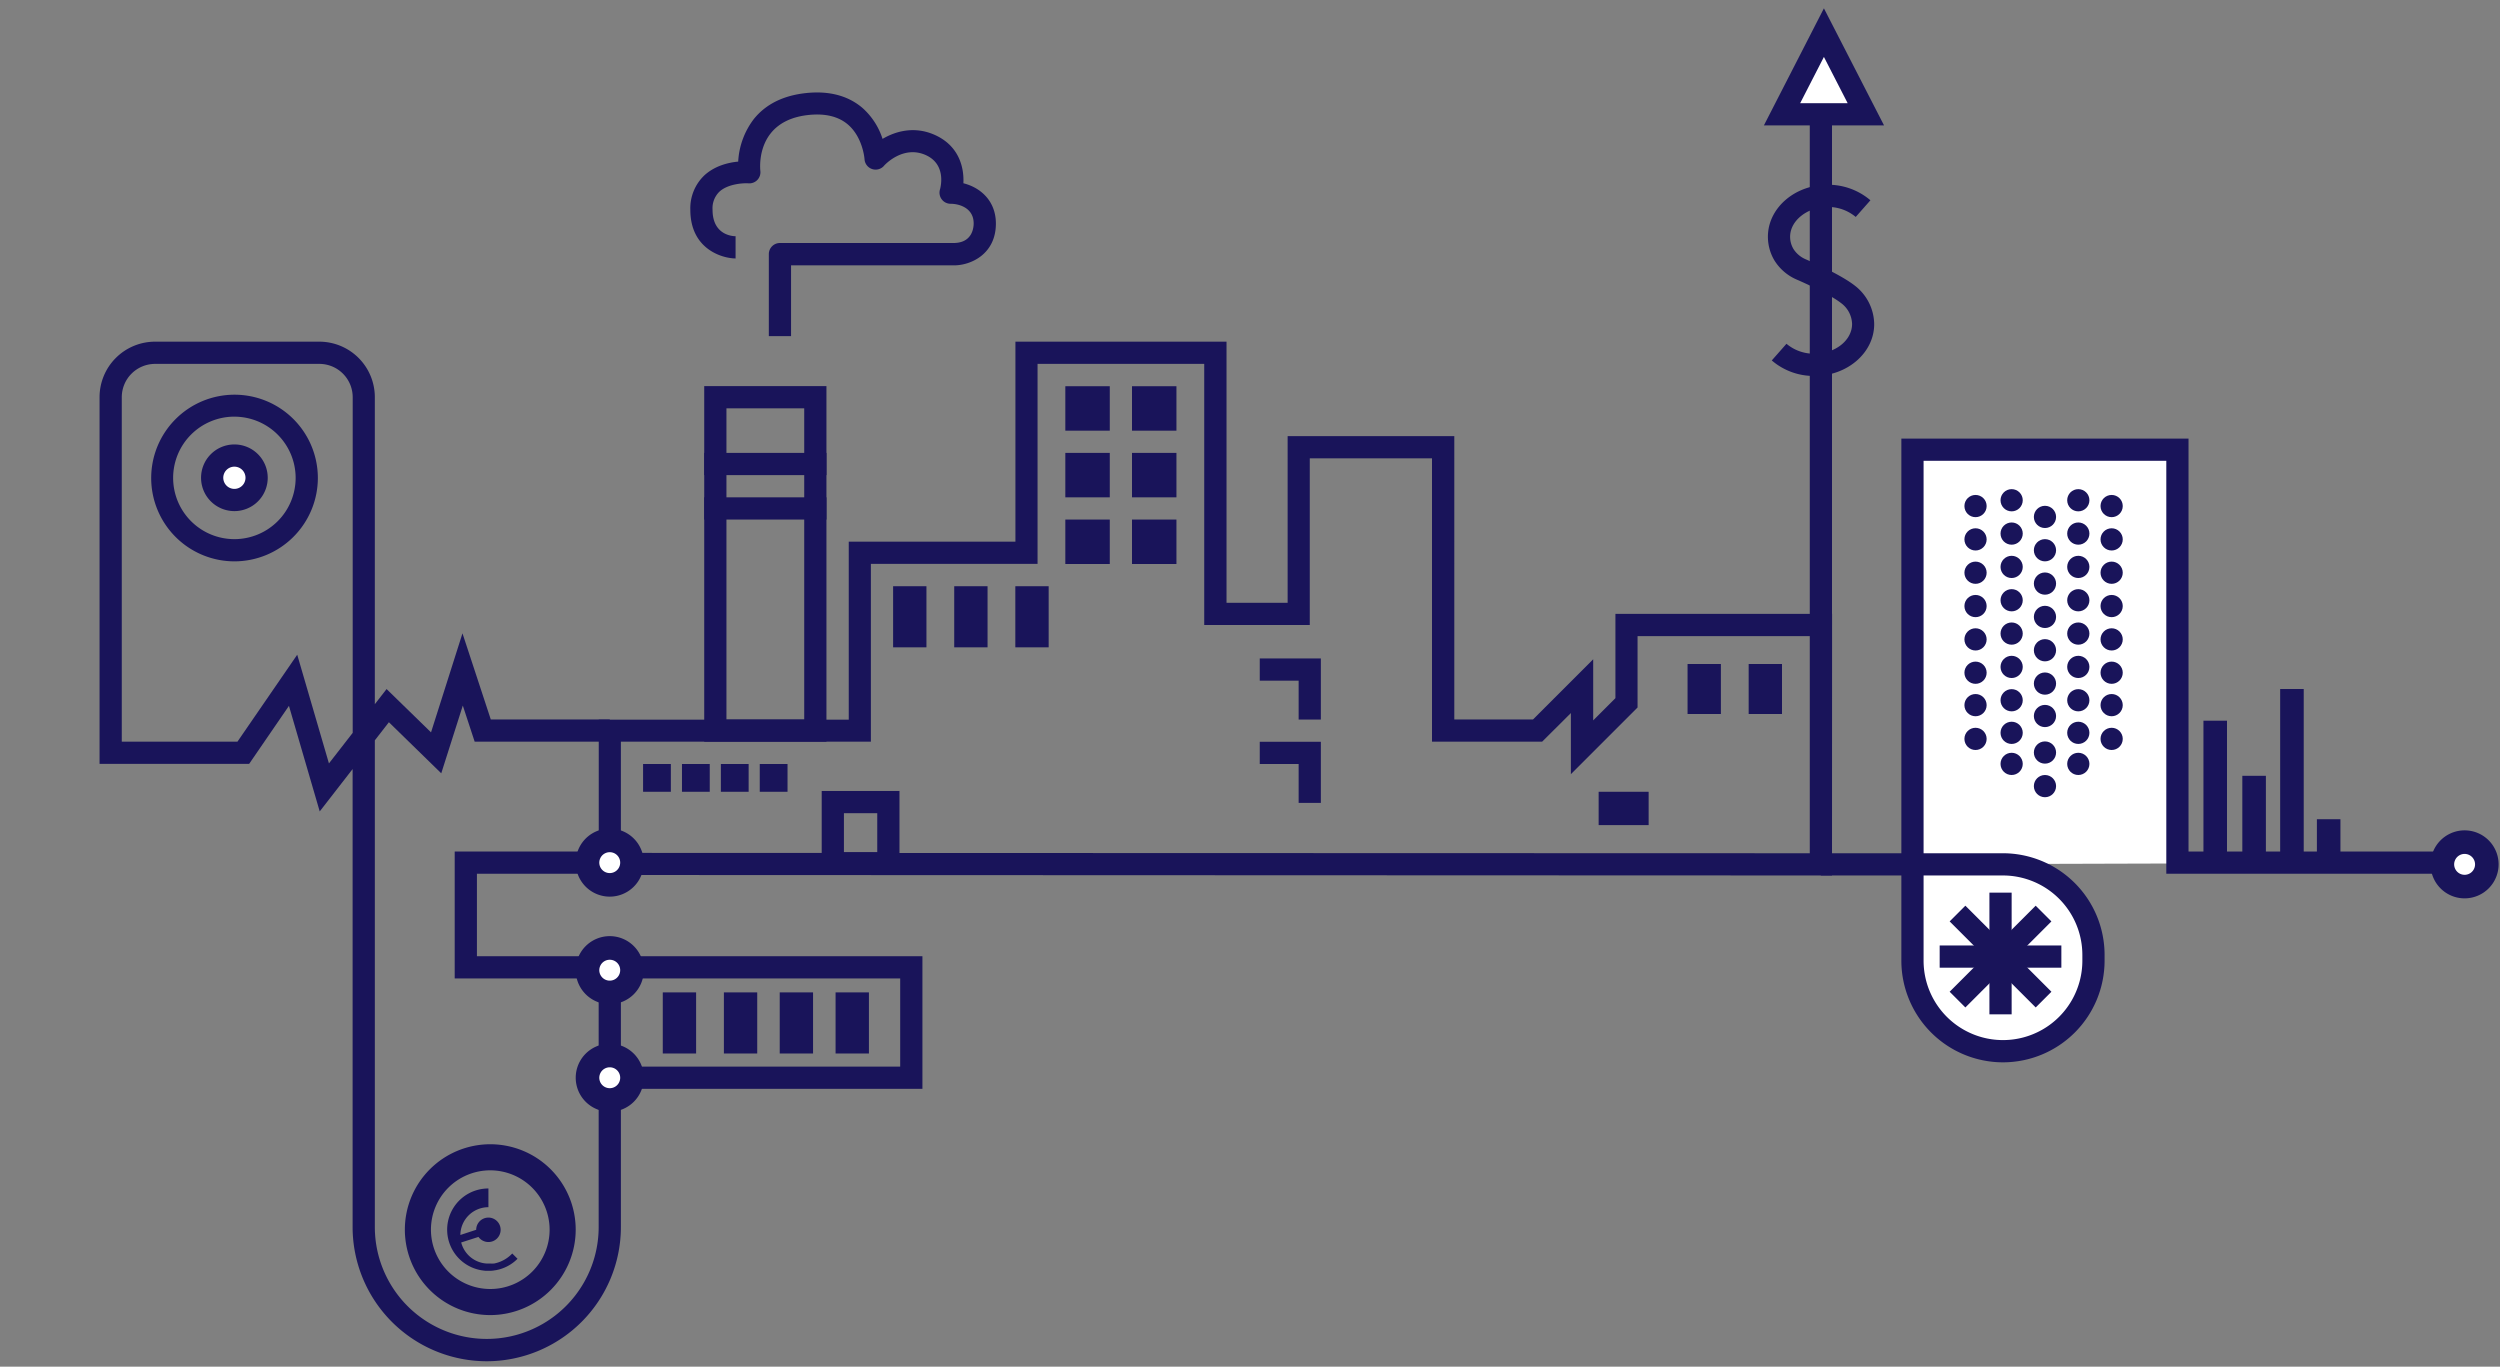 <?xml version="1.0" encoding="UTF-8"?> <svg xmlns="http://www.w3.org/2000/svg" viewBox="0 0 900 492"><rect x="0" y="0" width="900" height="492" fill="#808080" stroke="none"/><defs><style>.cls-1-a{fill:#19145a;}.cls-2{fill:#fff;}</style></defs><title>timeline_07</title><g id="Artwork"><polygon class="cls-1-a" points="332.07 391.98 219.51 391.98 219.51 383.98 324.07 383.98 324.07 352.24 163.69 352.24 163.69 306.55 219.51 306.55 219.51 314.55 171.69 314.55 171.69 344.24 332.07 344.24 332.07 391.98"></polygon><path class="cls-1-a" d="M175.23,490.05a48.34,48.34,0,0,1-48.29-48.29V276.86L115.1,292.11l-11.08-38L89.69,275H35.84V143a20,20,0,0,1,20-20h59.1a20,20,0,0,1,20,20V253.51l4.23-5.45,16,15.59L166.49,228l10.19,31h42.84v8H170.88l-4.27-13-7.76,24.39L140,260l-5.06,6.52v175.2a40.29,40.29,0,0,0,80.58,0V348.24h8v93.52A48.35,48.35,0,0,1,175.23,490.05ZM107,235.7l11.42,39.13,8.55-11V143a12,12,0,0,0-12-12H55.84a12,12,0,0,0-12,12V267H85.48Z"></path><path class="cls-2" d="M887.56,310.54H783.87V161.9H688.49v184a32.58,32.58,0,0,0,32.58,32.59h0a32.59,32.59,0,0,0,32.58-32.59v-2.1a32.58,32.58,0,0,0-32.58-32.58H655.52"></path><path class="cls-1-a" d="M721.07,382.44a36.62,36.62,0,0,1-36.58-36.59V315.17h-29v-8h29V157.9H787.87V306.54h99.69v8H779.87V165.9H692.49V307.17h28.58a36.62,36.62,0,0,1,36.58,36.58v2.1A36.62,36.62,0,0,1,721.07,382.44Zm-28.58-67.27v30.68a28.58,28.58,0,1,0,57.16,0v-2.1a28.61,28.61,0,0,0-28.58-28.58Z"></path><path class="cls-1-a" d="M659.52,315.17,220.77,315h-1.22V315h0v0c-2.66-.29-4-1.61-4-3.93l0-4,0-48h90V195h60l0-72h76v94h22V157h60V259h28.34l21.66-21.66v22l8-8V221h78Zm-436-8.13,428,.13V229h-62V254.7l-24,24v-22L555.17,267H515.52V165h-44v60h-38V131h-60l0,72h-60v64h-90Z"></path><path class="cls-1-a" d="M289.52,147V259h-28V147h28m8-8h-44V267h44V139Z"></path><rect class="cls-1-a" x="253.52" y="163.04" width="44" height="8"></rect><rect class="cls-1-a" x="253.52" y="179.04" width="44" height="8"></rect><path class="cls-1-a" d="M315.81,292.75v14h-12v-14h12m8-8h-28v30h28v-30Z"></path><polygon class="cls-1-a" points="241.51 275.04 231.51 275.04 231.51 285.04 241.51 285.04 241.51 275.04 241.51 275.04"></polygon><polygon class="cls-1-a" points="255.51 275.04 245.51 275.04 245.51 285.04 255.51 285.04 255.51 275.04 255.51 275.04"></polygon><polygon class="cls-1-a" points="269.51 275.04 259.51 275.04 259.51 285.04 269.51 285.04 269.51 275.04 269.51 275.04"></polygon><polygon class="cls-1-a" points="283.51 275.04 273.51 275.04 273.51 285.04 283.51 285.04 283.51 275.04 283.51 275.04"></polygon><rect class="cls-1-a" x="321.52" y="211.04" width="12" height="22"></rect><rect class="cls-1-a" x="365.52" y="211.04" width="12" height="22"></rect><rect class="cls-1-a" x="343.52" y="211.04" width="12" height="22"></rect><rect class="cls-1-a" x="260.6" y="357.26" width="12" height="22"></rect><rect class="cls-1-a" x="238.6" y="357.26" width="12" height="22"></rect><polygon class="cls-1-a" points="312.81 357.26 300.81 357.26 300.81 379.26 312.81 379.26 312.81 357.26 312.81 357.26"></polygon><polygon class="cls-1-a" points="292.7 357.26 280.7 357.26 280.7 379.26 292.7 379.26 292.7 357.26 292.7 357.26"></polygon><rect class="cls-1-a" x="629.52" y="239.04" width="12" height="18"></rect><rect class="cls-1-a" x="607.52" y="239.04" width="12" height="18"></rect><rect class="cls-1-a" x="578.52" y="282.04" width="12" height="18" transform="translate(875.55 -293.48) rotate(90)"></rect><rect class="cls-1-a" x="383.52" y="139.04" width="16" height="16"></rect><rect class="cls-1-a" x="407.52" y="139.04" width="16" height="16"></rect><rect class="cls-1-a" x="383.52" y="163.04" width="16" height="16"></rect><rect class="cls-1-a" x="407.52" y="163.04" width="16" height="16"></rect><rect class="cls-1-a" x="383.52" y="187.04" width="16" height="16"></rect><rect class="cls-1-a" x="407.52" y="187.04" width="16" height="16"></rect><polygon class="cls-1-a" points="475.51 259.04 467.51 259.04 467.51 245.04 453.51 245.04 453.51 237.04 475.51 237.04 475.51 259.04"></polygon><polygon class="cls-1-a" points="475.51 289.04 467.51 289.04 467.51 275.04 453.51 275.04 453.51 267.04 475.51 267.04 475.51 289.04"></polygon><path class="cls-1-a" d="M284.78,121h-8V91.48a4,4,0,0,1,4-4h62.68c6.54-.11,7.06-5.43,7.06-7.06,0-5.57-5.21-7.06-8.29-7.06a4,4,0,0,1-3.84-5.15c.26-.9,2.35-9.06-5.16-12.4-8.27-3.68-15,3.82-15,3.89a4,4,0,0,1-7-2.41c0-.06-.57-7.9-6.06-12.53-3.4-2.86-8.15-4-14.11-3.37-18.65,2-17.52,18.31-17.33,20.17A4,4,0,0,1,269.43,66c-1.87-.13-7.45.19-10.5,3.06a8.33,8.33,0,0,0-2.41,6.46c0,9.26,7.44,9.52,8.29,9.52v8c-4.54,0-16.29-3.15-16.29-17.52a16.37,16.37,0,0,1,5-12.34c3.77-3.5,8.72-4.68,12.23-5a27.62,27.62,0,0,1,5.65-15.35c4.29-5.33,10.62-8.47,18.82-9.33s15,.91,20.18,5.28A25.17,25.17,0,0,1,317.72,50c4.78-2.82,11.53-4.66,18.76-1.45,8.68,3.86,10.64,11.59,10.34,17.42,6.33,1.59,11.7,6.5,11.7,14.5,0,11-9,15.06-15.06,15.06H284.78Z"></path><rect class="cls-1-a" x="651.52" y="41.15" width="8" height="183.89"></rect><polygon class="cls-2" points="641.51 41.15 671.71 41.15 656.61 11.73 641.51 41.15"></polygon><path class="cls-1-a" d="M678.26,45.15H635L656.61,3Zm-30.2-8h17.1l-8.55-16.66Z"></path><path class="cls-1-a" d="M653.2,135.34a23.1,23.1,0,0,1-15.36-5.58l5.29-6a15.37,15.37,0,0,0,10.07,3.58c7.47,0,13.55-4.81,13.55-10.72a9.69,9.69,0,0,0-4-7.54c-2.65-2.07-8.39-5.12-15.71-8.34a17.58,17.58,0,0,1-8.33-7.12,16.75,16.75,0,0,1-2.21-9.73c.75-9.27,9.37-16.72,20.05-17.33a23.46,23.46,0,0,1,16.8,5.54l-5.29,6A15.47,15.47,0,0,0,657,74.55c-6.6.37-12.11,4.76-12.53,10a8.62,8.62,0,0,0,1.18,5.09,9.73,9.73,0,0,0,4.61,3.79c5.67,2.49,13.3,6.15,17.45,9.38a17.78,17.78,0,0,1,7,13.82C674.75,126.94,665.08,135.34,653.2,135.34Z"></path><rect class="cls-1-a" x="793.24" y="259.45" width="8.48" height="51.1"></rect><rect class="cls-1-a" x="820.86" y="248.04" width="8.48" height="62.51"></rect><rect class="cls-1-a" x="807.24" y="279.29" width="8.48" height="31.25"></rect><rect class="cls-1-a" x="834.08" y="294.92" width="8.48" height="15.63"></rect><circle class="cls-2" cx="219.52" cy="310.54" r="8"></circle><path class="cls-1-a" d="M219.52,322.79a12.25,12.25,0,1,1,12.24-12.25A12.26,12.26,0,0,1,219.52,322.79Zm0-16a3.76,3.76,0,1,0,3.75,3.75A3.75,3.75,0,0,0,219.52,306.79Z"></path><circle class="cls-2" cx="84.38" cy="172.04" r="8"></circle><path class="cls-1-a" d="M84.38,184a12,12,0,1,1,12-12A12,12,0,0,1,84.38,184Zm0-16a4,4,0,1,0,4,4A4,4,0,0,0,84.38,168Z"></path><circle class="cls-2" cx="219.52" cy="349.26" r="8"></circle><path class="cls-1-a" d="M219.52,361.51a12.25,12.25,0,1,1,12.24-12.25A12.26,12.26,0,0,1,219.52,361.51Zm0-16a3.76,3.76,0,1,0,3.75,3.75A3.75,3.75,0,0,0,219.52,345.51Z"></path><circle class="cls-2" cx="219.52" cy="387.98" r="8"></circle><path class="cls-1-a" d="M219.52,400.23A12.25,12.25,0,1,1,231.76,388,12.26,12.26,0,0,1,219.52,400.23Zm0-16a3.76,3.76,0,1,0,3.75,3.75A3.75,3.75,0,0,0,219.52,384.23Z"></path><path class="cls-1-a" d="M176.5,473.43a30.75,30.75,0,1,1,30.75-30.75A30.79,30.79,0,0,1,176.5,473.43Zm0-52.11a21.36,21.36,0,1,0,21.36,21.36A21.39,21.39,0,0,0,176.5,421.32Z"></path><path class="cls-1-a" d="M184.41,451.26l1.9,1.9a14.65,14.65,0,0,1-7.94,4.13c-.22,0-.45.08-.68.1a10.59,10.59,0,0,1-1.12.1l-.74,0-.76,0c-.25,0-.5,0-.74-.06h-.05l-.71-.09a14.83,14.83,0,0,1,2.26-29.49v6.74a10.11,10.11,0,0,0-10.1,10l5.7-1.87a4.4,4.4,0,1,1,.82,2.57l-6.22,2a10.14,10.14,0,0,0,9.28,7.59h1.28l.16,0a.86.86,0,0,0,.23,0,3,3,0,0,0,.43,0l.32,0h.06A12.2,12.2,0,0,0,184.41,451.26Z"></path><path class="cls-1-a" d="M174.21,443.2a1.71,1.71,0,1,0,1.1-2.14A1.7,1.7,0,0,0,174.21,443.2Z"></path><path class="cls-1-a" d="M84.38,202.09A30,30,0,1,1,114.43,172,30.08,30.08,0,0,1,84.38,202.09Zm0-52.1a22.05,22.05,0,1,0,22.05,22A22.07,22.07,0,0,0,84.38,150Z"></path><circle class="cls-1-a" cx="724.19" cy="228.09" r="4"></circle><circle class="cls-1-a" cx="724.19" cy="216.09" r="4"></circle><circle class="cls-1-a" cx="724.19" cy="204.09" r="4"></circle><circle class="cls-1-a" cx="724.19" cy="192.09" r="4"></circle><circle class="cls-1-a" cx="724.19" cy="180.09" r="4"></circle><circle class="cls-1-a" cx="736.19" cy="222.09" r="4"></circle><circle class="cls-1-a" cx="736.19" cy="210.09" r="4"></circle><circle class="cls-1-a" cx="736.19" cy="198.09" r="4"></circle><circle class="cls-1-a" cx="736.19" cy="186.09" r="4"></circle><circle class="cls-1-a" cx="748.19" cy="228.09" r="4"></circle><circle class="cls-1-a" cx="748.19" cy="216.09" r="4"></circle><circle class="cls-1-a" cx="748.19" cy="204.09" r="4"></circle><circle class="cls-1-a" cx="748.19" cy="192.09" r="4"></circle><circle class="cls-1-a" cx="748.19" cy="180.09" r="4"></circle><circle class="cls-1-a" cx="724.19" cy="252.09" r="4"></circle><circle class="cls-1-a" cx="724.19" cy="263.82" r="4"></circle><circle class="cls-1-a" cx="724.19" cy="275" r="4"></circle><circle class="cls-1-a" cx="724.19" cy="240.09" r="4"></circle><circle class="cls-1-a" cx="736.19" cy="246.09" r="4"></circle><circle class="cls-1-a" cx="736.19" cy="257.76" r="4"></circle><circle class="cls-1-a" cx="748.19" cy="263.82" r="4"></circle><circle class="cls-1-a" cx="748.19" cy="275" r="4"></circle><circle class="cls-1-a" cx="736.19" cy="270.91" r="4"></circle><circle class="cls-1-a" cx="736.19" cy="283" r="4"></circle><circle class="cls-1-a" cx="736.19" cy="234.09" r="4"></circle><circle class="cls-1-a" cx="748.19" cy="252.09" r="4"></circle><circle class="cls-1-a" cx="748.19" cy="240.09" r="4"></circle><circle class="cls-1-a" cx="760.19" cy="218.18" r="4"></circle><circle class="cls-1-a" cx="760.19" cy="206.18" r="4"></circle><circle class="cls-1-a" cx="760.19" cy="194.18" r="4"></circle><circle class="cls-1-a" cx="760.19" cy="182.18" r="4"></circle><circle class="cls-1-a" cx="760.19" cy="242.18" r="4"></circle><circle class="cls-1-a" cx="760.19" cy="253.85" r="4"></circle><circle class="cls-1-a" cx="760.19" cy="266" r="4"></circle><circle class="cls-1-a" cx="760.19" cy="230.18" r="4"></circle><circle class="cls-1-a" cx="711.19" cy="218.18" r="4"></circle><circle class="cls-1-a" cx="711.19" cy="206.18" r="4"></circle><circle class="cls-1-a" cx="711.19" cy="194.18" r="4"></circle><circle class="cls-1-a" cx="711.19" cy="182.18" r="4"></circle><circle class="cls-1-a" cx="711.19" cy="242.18" r="4"></circle><circle class="cls-1-a" cx="711.19" cy="253.85" r="4"></circle><circle class="cls-1-a" cx="711.19" cy="266" r="4"></circle><circle class="cls-1-a" cx="711.19" cy="230.18" r="4"></circle><line class="cls-2" x1="704.7" y1="359.86" x2="735.67" y2="328.88"></line><rect class="cls-1-a" x="698.28" y="340.37" width="43.81" height="8" transform="translate(-32.57 610.11) rotate(-45)"></rect><line class="cls-2" x1="698.28" y1="344.37" x2="742.09" y2="344.37"></line><rect class="cls-1-a" x="698.28" y="340.37" width="43.81" height="8"></rect><rect class="cls-1-a" x="716.19" y="321.35" width="8" height="43.81"></rect><line class="cls-2" x1="704.7" y1="328.88" x2="735.67" y2="359.86"></line><rect class="cls-1-a" x="716.19" y="322.47" width="8" height="43.81" transform="translate(-32.57 610.11) rotate(-45)"></rect><circle class="cls-2" cx="887.26" cy="311.17" r="8"></circle><path class="cls-1-a" d="M887.26,323.41a12.24,12.24,0,1,1,12.24-12.24A12.25,12.25,0,0,1,887.26,323.41Zm0-16a3.76,3.76,0,1,0,3.76,3.76A3.77,3.77,0,0,0,887.26,307.41Z"></path></g></svg> 